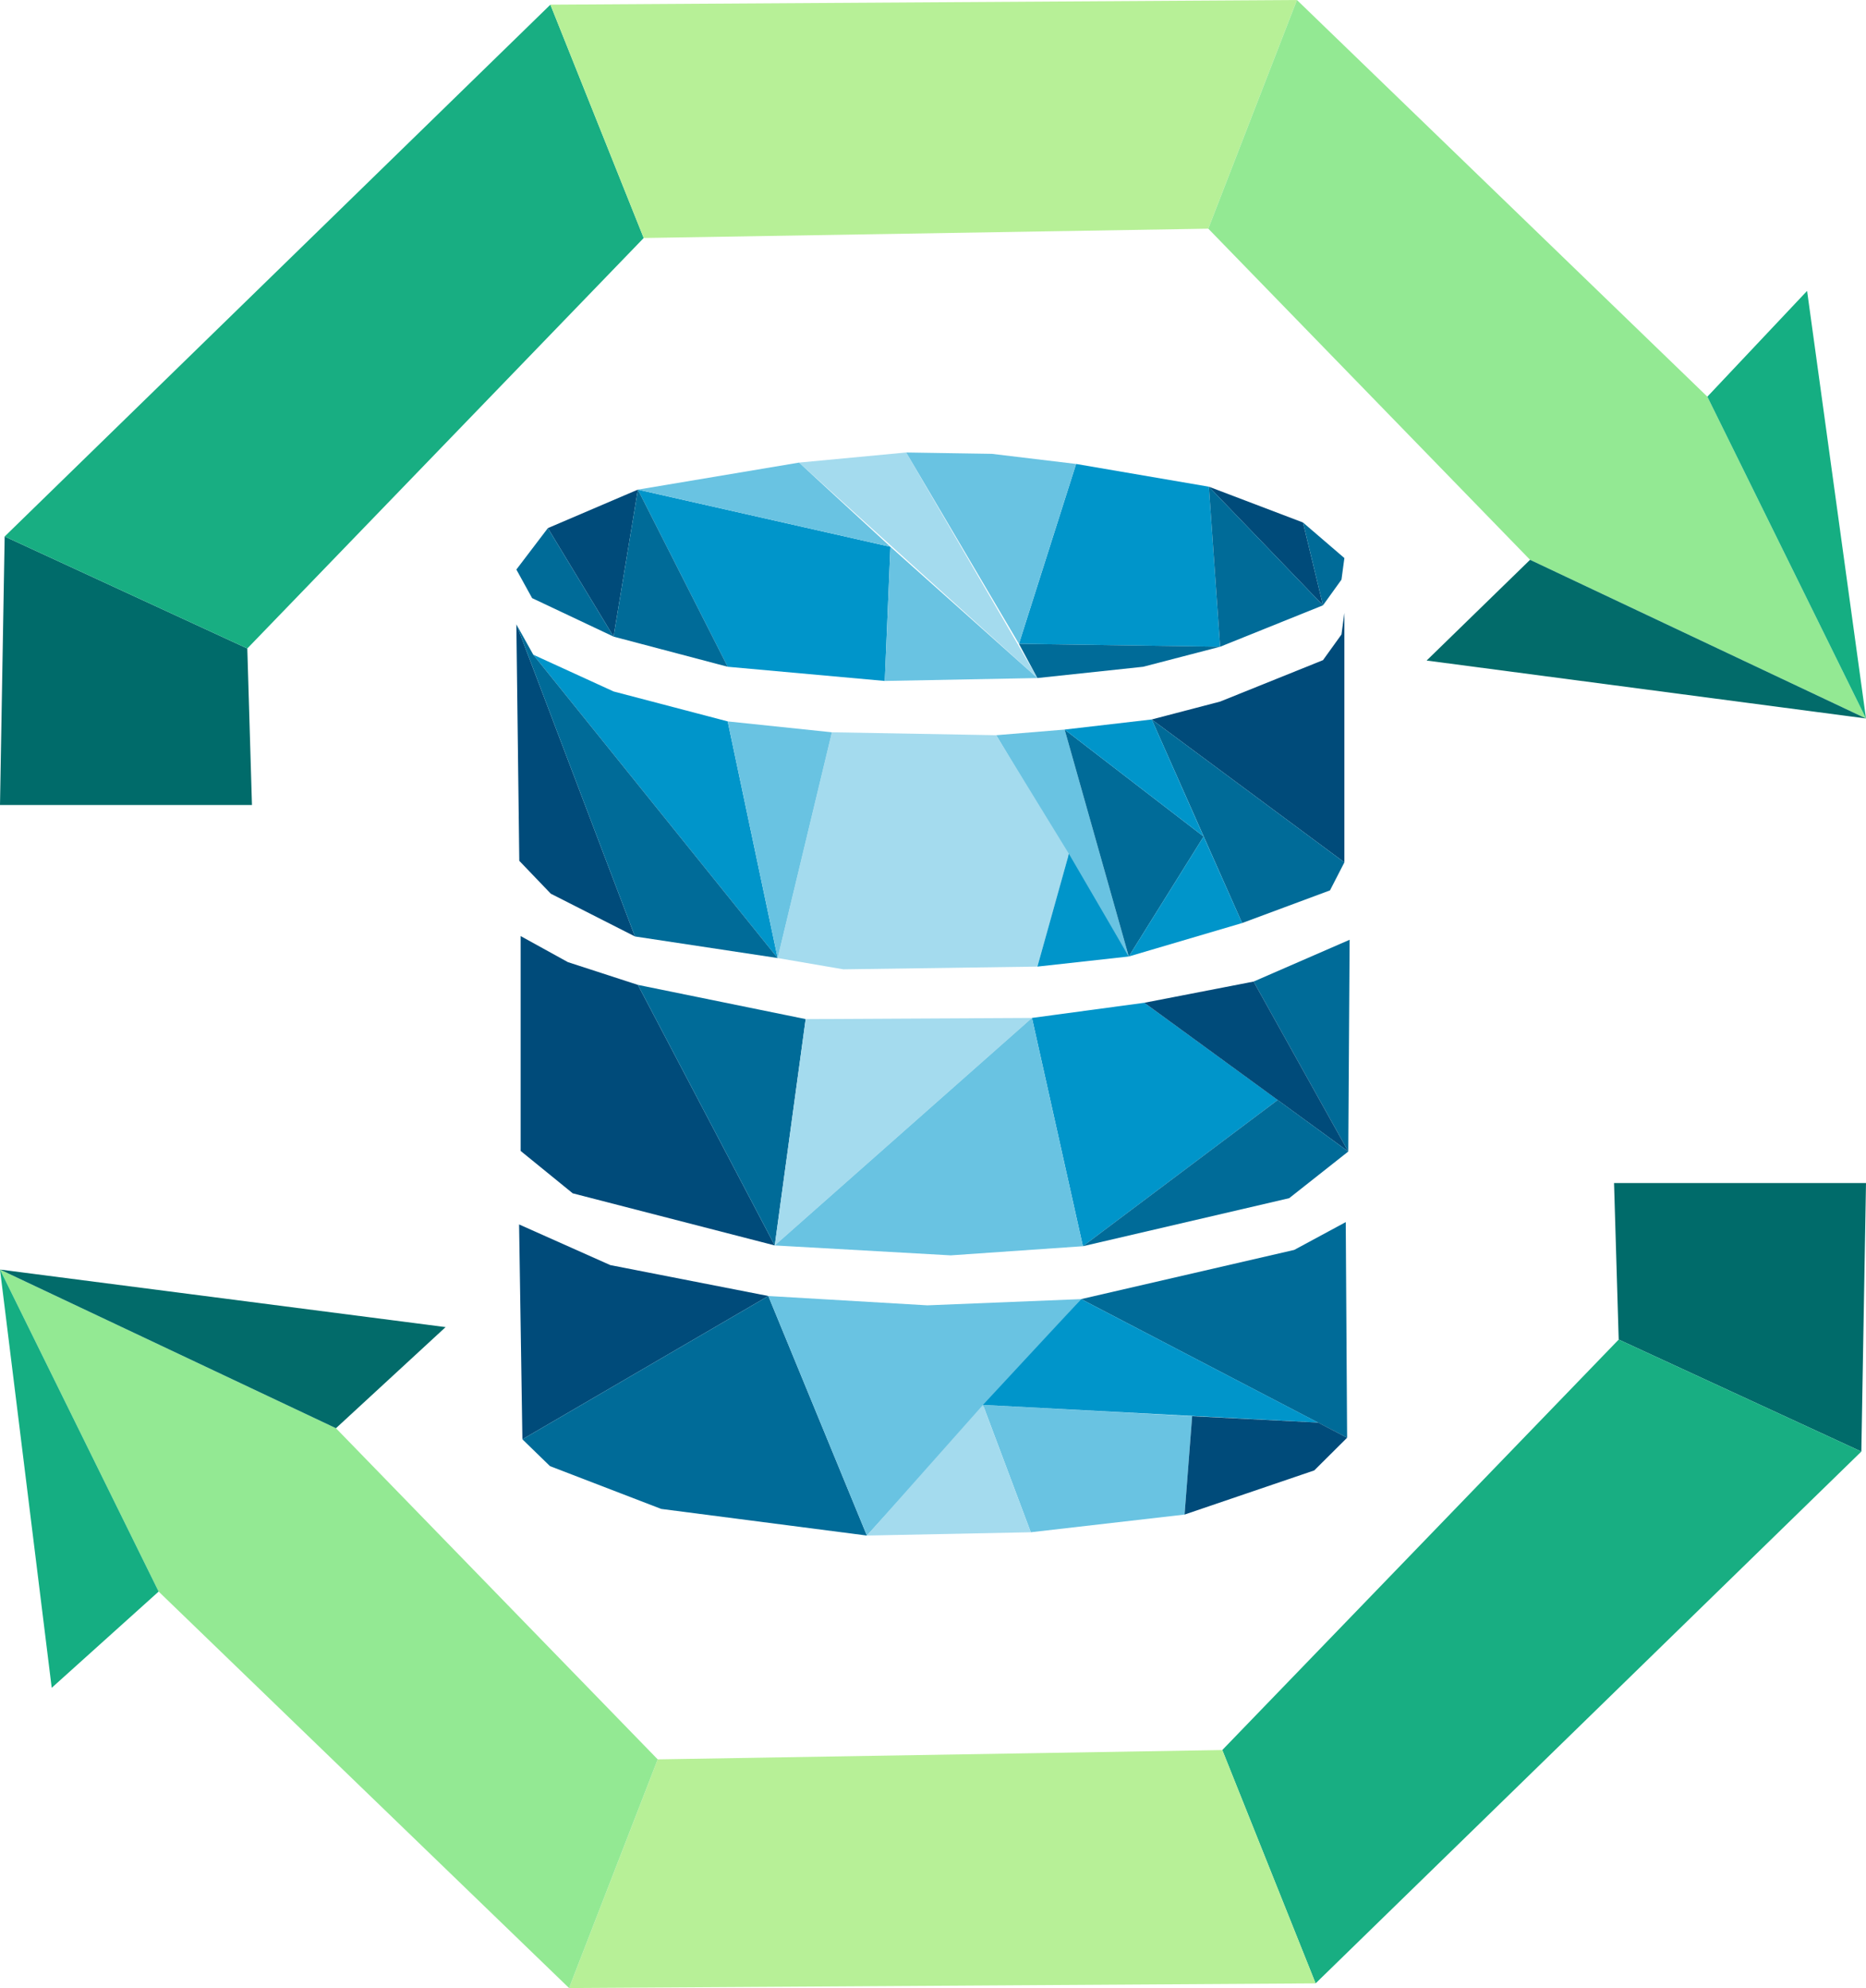 <?xml version="1.0" encoding="UTF-8"?>
<svg xmlns="http://www.w3.org/2000/svg" id="Layer_1" version="1.1" viewBox="0 0 959.8 1022.4">
  <!-- Generator: Adobe Illustrator 29.2.0, SVG Export Plug-In . SVG Version: 2.1.0 Build 108)  -->
  <defs>
    <style>
      .st0 {
        fill: #006b98;
      }

      .st1 {
        fill: #93e993;
      }

      .st2 {
        fill: #006b6a;
      }

      .st3 {
        fill: #0095ca;
      }

      .st4 {
        fill: #026b6a;
      }

      .st5 {
        fill: #a4dbee;
      }

      .st6 {
        fill: #69c3e2;
      }

      .st7 {
        fill: #b7f097;
      }

      .st8 {
        fill: #004b7a;
      }

      .st9 {
        fill: #18ae82;
      }

      .st10 {
        fill: #15ae82;
      }
    </style>
  </defs>
  <g>
    <polygon class="st5" points="411 237.9 533.6 348.7 466.1 232.7 411 237.9"></polygon>
    <polygon class="st3" points="328.1 251.8 458 281.2 455.1 350.2 374.3 342.9 328.1 251.8"></polygon>
    <polygon class="st6" points="411 237.9 328.1 251.8 458 281.2 411 237.9"></polygon>
    <polygon class="st6" points="455.1 350.2 533.6 348.7 458 281.2 455.1 350.2"></polygon>
    <polygon class="st3" points="553.5 238.6 524.1 331.1 627.6 332.6 621.8 250.3 553.5 238.6"></polygon>
    <polygon class="st6" points="466.1 232.7 510.2 233.4 553.5 238.6 524.1 331.1 466.1 232.7"></polygon>
    <polygon class="st0" points="533.6 348.7 588 342.9 627.6 332.6 524.1 331.1 533.6 348.7"></polygon>
    <polygon class="st8" points="621.8 250.3 670.2 268.7 680.5 311.3 621.8 250.3"></polygon>
    <polygon class="st0" points="627.6 332.6 680.5 311.3 621.8 250.3 627.6 332.6"></polygon>
    <polygon class="st0" points="670.2 268.7 691.5 287 690 298.1 680.5 311.3 670.2 268.7"></polygon>
    <polygon class="st8" points="328.1 251.8 281.8 271.6 315.6 327.4 328.1 251.8"></polygon>
    <polygon class="st0" points="374.3 342.9 315.6 327.4 328.1 251.8 374.3 342.9"></polygon>
    <polygon class="st0" points="281.8 271.6 265.6 292.9 273.7 307.6 315.6 327.4 281.8 271.6"></polygon>
    <polygon class="st6" points="547.6 375.2 580.6 491.9 512.4 378.1 547.6 375.2"></polygon>
    <polygon class="st8" points="691.5 315.2 690 326.3 680.5 339.5 627.6 360.8 592.4 370 691.5 443.5 691.5 315.2"></polygon>
    <polygon class="st8" points="265.6 321.1 267.1 442.7 283.3 459.6 326.6 481.6 265.6 321.1"></polygon>
    <polygon class="st5" points="433.8 498.5 533.6 497.1 549.8 439.1 512.4 378.1 427.9 376.6 400 492.7 433.8 498.5"></polygon>
    <polygon class="st3" points="274.3 336.7 315.6 355.6 374.3 371 400 492.7 274.3 336.7"></polygon>
    <polygon class="st0" points="326.6 481.6 400 492.7 274.3 336.7 265.6 321.1 326.6 481.6"></polygon>
    <polygon class="st6" points="374.3 371 427.9 376.6 400 492.7 374.3 371"></polygon>
    <polygon class="st0" points="592.4 370 638.9 474.7 684.1 457.9 691.5 443.5 592.4 370"></polygon>
    <polygon class="st0" points="580.6 491.9 619.1 430.2 547.6 375.2 580.6 491.9"></polygon>
    <polygon class="st3" points="592.4 370 547.6 375.2 619.1 430.2 592.4 370"></polygon>
    <polygon class="st3" points="638.9 474.7 580.6 491.9 619.1 430.2 638.9 474.7"></polygon>
    <polygon class="st3" points="533.6 497.1 549.8 439.1 580.6 491.9 533.6 497.1"></polygon>
    <polygon class="st8" points="267.8 481.4 267.8 591.9 294.6 613.7 398.5 640.5 328.1 506.5 292.1 494.8 267.8 481.4"></polygon>
    <polygon class="st0" points="414.4 524.1 398.5 640.5 328.1 506.5 414.4 524.1"></polygon>
    <polygon class="st5" points="530.8 523.5 398.5 640.5 414.4 524.1 530.8 523.5"></polygon>
    <polygon class="st0" points="644.8 504.8 693.5 592.2 694.2 483.3 644.8 504.8"></polygon>
    <polygon class="st3" points="530.8 523.5 557 640.9 657.2 565.7 588.6 515.7 530.8 523.5"></polygon>
    <polygon class="st8" points="644.8 504.8 693.5 592.2 588.6 515.7 644.8 504.8"></polygon>
    <polygon class="st6" points="398.5 640.5 530.8 523.5 557 640.9 489 645.6 398.5 640.5"></polygon>
    <polygon class="st8" points="267 629.7 268.7 740.2 395.2 666.5 313.9 650.6 267 629.7"></polygon>
    <polygon class="st0" points="395.2 666.5 445.9 789.7 340.1 776 282.9 754 268.7 740.2 395.2 666.5"></polygon>
    <polygon class="st6" points="445.9 789.7 556.1 668.1 477 671.3 395.2 666.5 445.9 789.7"></polygon>
    <polygon class="st0" points="557 640.9 663.1 616.2 693.5 592.2 657.2 565.7 557 640.9"></polygon>
    <polygon class="st0" points="692.2 628.5 665.7 642.8 556.1 668.1 692.9 739.4 692.2 628.5"></polygon>
    <polygon class="st6" points="505.6 722.5 530.2 788 609.3 778.9 613.2 728.3 505.6 722.5"></polygon>
    <polygon class="st3" points="556.1 668.1 505.6 722.5 678 731.6 556.1 668.1"></polygon>
    <polygon class="st8" points="609.3 778.9 676 756.2 692.9 739.4 678 731.6 613.2 728.3 609.3 778.9"></polygon>
    <polygon class="st5" points="505.6 722.5 445.9 789.7 530.2 788 505.6 722.5"></polygon>
  </g>
  <g>
    <g>
      <polygon class="st2" points="2.4 275.9 127.2 333.5 129.6 414 0 414 2.4 275.9"></polygon>
      <polygon class="st9" points="283.1 2.4 2.4 275.9 127.2 333.5 331.1 122.4 283.1 2.4"></polygon>
      <polygon class="st7" points="667.1 0 283.1 2.4 331.1 122.4 621.5 117.6 667.1 0"></polygon>
      <polygon class="st1" points="959.8 369.5 878.2 204 667.1 0 621.5 117.6 787 287.9 959.8 369.5"></polygon>
      <polygon class="st10" points="929.5 149.6 878.2 204 959.8 369.5 929.5 149.6"></polygon>
      <polygon class="st4" points="787 287.9 733.8 339.7 959.8 369.5 787 287.9"></polygon>
    </g>
    <g>
      <polygon class="st2" points="957.4 746.5 832.6 688.9 830.2 608.4 959.8 608.4 957.4 746.5"></polygon>
      <polygon class="st9" points="676.7 1020 957.4 746.5 832.6 688.9 628.7 900 676.7 1020"></polygon>
      <polygon class="st7" points="292.7 1022.4 676.7 1020 628.7 900 338.3 904.8 292.7 1022.4"></polygon>
      <polygon class="st1" points="0 652.9 81.6 818.5 292.7 1022.4 338.3 904.8 172.8 734.5 0 652.9"></polygon>
      <polygon class="st10" points="26.6 868 81.6 818.5 0 652.9 26.6 868"></polygon>
      <polygon class="st4" points="172.8 734.5 229.2 682.5 0 652.9 172.8 734.5"></polygon>
    </g>
  </g>
</svg>
